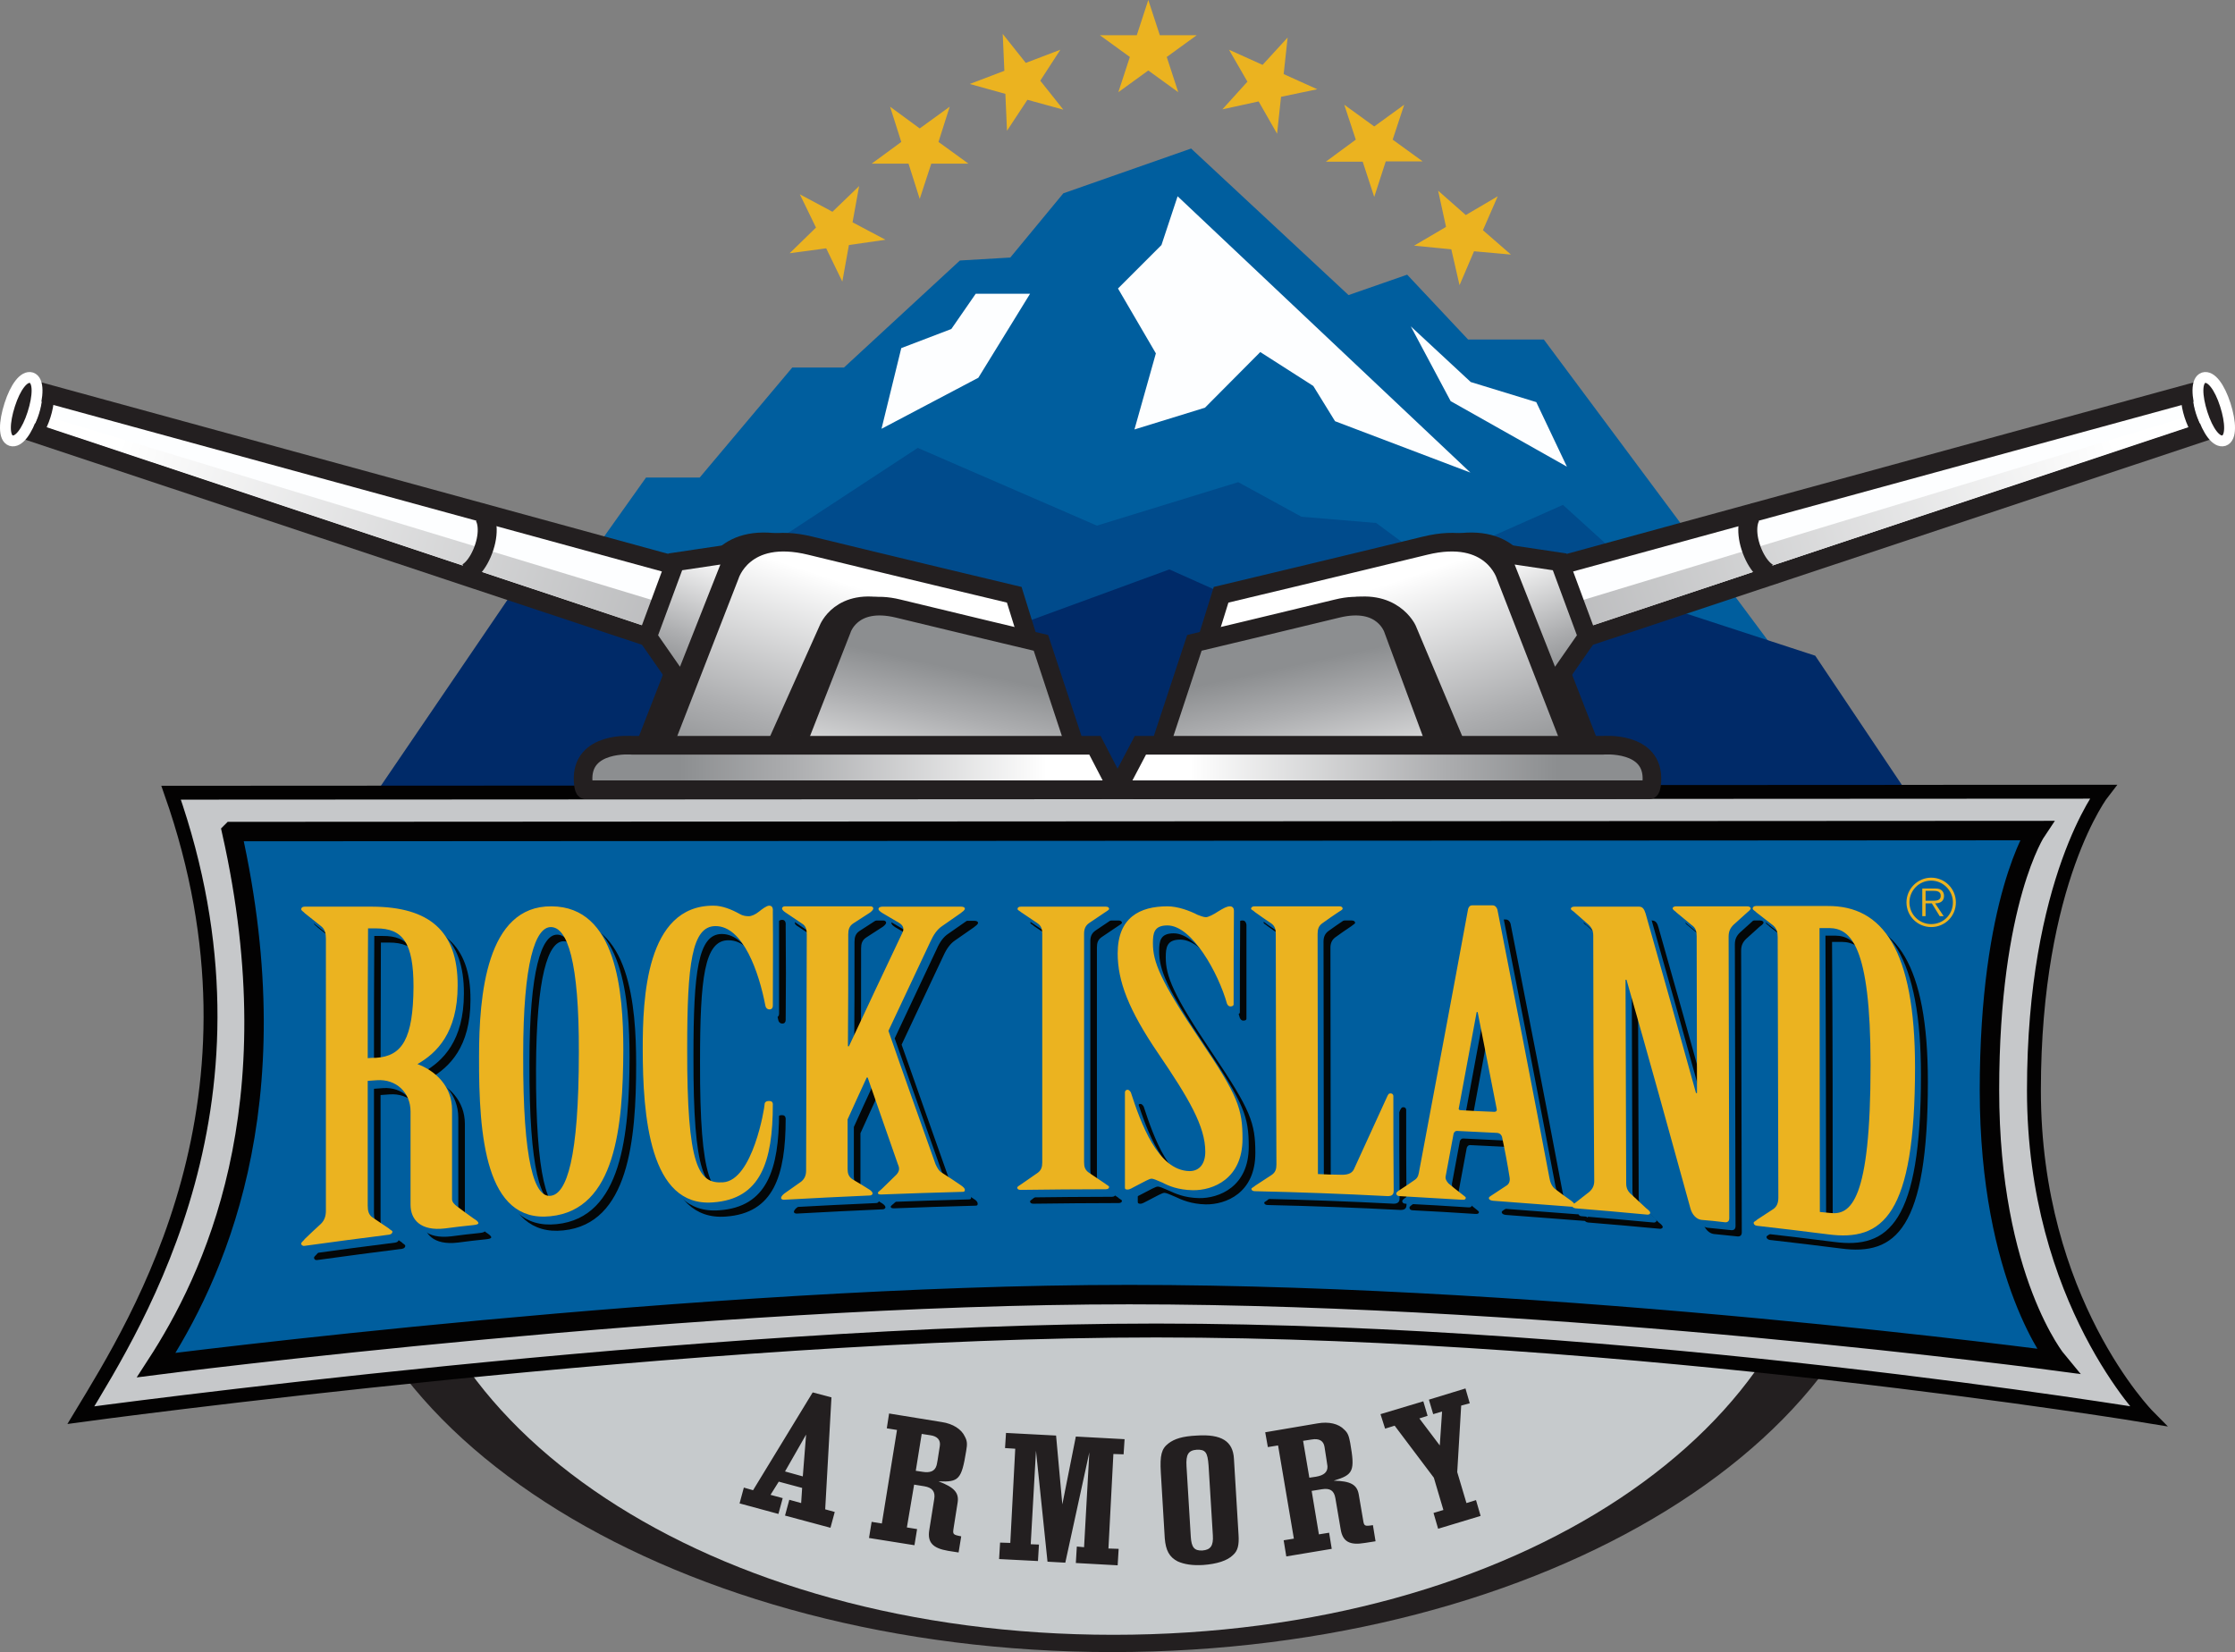<svg xmlns="http://www.w3.org/2000/svg" xmlns:xlink="http://www.w3.org/1999/xlink" xml:space="preserve" viewBox="0 0 678.6 501.65"><rect x="0" y="0" width="678.6" height="501.65" fill="#808080" stroke="none"/><path fill="#005e9e" d="m212.45 145 28.1-33.4h15.7l35.2-32.5 15.3-.9 16.1-19.5 38.8-13.6 47.8 44.5 17.8-6.2 18.5 19.7h23l69 92.7-363.2-20.4 21.6-30.4z"/><path fill="#004b8c" d="m333.05 159.6 42.9-13.2 19.2 10.5 22.7 1.9 16.6 12.3 40.1-17.8 59.1 53.7 7.4 33.4-408.8-8.4 146.4-96z"/><path fill="#002a68" d="m484.05 177.2-76 19.4-53-23.7-47.2 17.3-23.9-15.4-14.3 6.6-42.5-11.1-52.3 13-17-6.7-43.7 64.2 467.1 3.2-30.1-44.9z"/><path fill="#231f20" d="M574.45 354c0 80.7-106 146-236.7 146s-236.7-65.4-236.7-146"/><path fill="none" stroke="#231f20" stroke-width="3.291" d="M574.45 354c0 80.7-106 146-236.7 146s-236.7-65.4-236.7-146"/><path fill="#c6cacc" d="M553.65 354.9c0 78.2-92.9 141.5-215.6 141.5s-216.4-63.4-216.4-141.5"/><path fill="#231f20" d="m233.95 453.9 3.7 1-1.3 4.8-11.8-3.2 1.3-4.8 2.8.8 18.1-29.7 5.7 1.5-1.9 34 2.9.8-1.3 4.8-13.8-3.7 1.3-4.8 3.6 1 .3-4.6-7.1-1.9zm9.8-5.6 1-12.7-6.4 11.2zm31.6 15.5 3.1.5-.8 4.9-13.8-2.2.8-4.9 3.1.5 4.6-28.4-3.1-.5.7-4.5 16 2.6c3.4.5 6 2.2 7 4.4.7 1.3.8 2.2.4 4.4-1.4 8.6-2.2 9.5-8.4 9.2 4.8 1.8 6.3 3.5 5.8 6.5l-1.2 7.6c-.3 2-.3 2.1 2.3 2.6l-.8 4.9-3.2-.5c-4.7-.8-6.3-2.6-5.7-6.3l1.5-9.4c.4-2.3-.6-3.5-3-3.9l-3.1-.5zm2.7-17.2 2 .3c2.4.4 3.8-.2 4.3-1.9.1-.2.5-2.5 1-5.9.3-1.8-.7-3-2.9-3.3l-2.6-.4zm34.9 22.3 2.5.1-.3 5-11.8-.6.3-5 3.1.1 1.5-28.6-3.1-.2.3-4.6 15.2.8 1.9 20.9 4.1-20.6 14.8.8-.3 4.6-3.1-.1-1.5 28.7 3.1.1-.3 5-12.7-.7.3-5 2.2.2 1.6-28.8-7.3 33.5-5.4-.3-3.5-33.7zm63.1-2.9c.2 3.1-.2 4.9-1.7 6.2-1.7 1.7-4.9 2.7-9 3-3.3.2-5.8-.2-7.8-1.1-2.5-1.3-3.6-3.3-3.9-7l-1.2-20c-.3-5.2.2-7.2 2.3-8.8 1.8-1.4 4.3-2.2 8.6-2.4 7.5-.5 11 1.7 11.3 7zm-14.5.6c.2 3.3 1.1 4.3 3.5 4.2 2.5-.2 3.4-1.4 3.2-4.6l-1.3-21.2c-.3-4-.9-4.9-3.6-4.8-2.6.2-3.3 1.5-3.1 5zm38.9-.7 3.1-.5.8 4.9-13.8 2.3-.8-4.9 3.1-.5-4.8-28.3-3.1.5-.8-4.5 15.9-2.7c3.4-.6 6.4.1 8.1 1.9 1.1 1 1.4 1.9 1.8 4 1.5 8.6 1 9.7-5 11.5 5.1.1 7.1 1.2 7.6 4.2l1.3 7.6c.3 2 .4 2.1 3 1.7l.8 4.9-3.2.5c-4.7.8-6.8-.4-7.4-4.2l-1.6-9.4c-.4-2.3-1.6-3.1-4.1-2.7l-3.1.5zm-2.9-17.2 2-.3c2.4-.4 3.6-1.4 3.5-3.2 0-.2-.4-2.6-.9-5.9-.3-1.8-1.6-2.6-3.9-2.2l-2.6.4zm50.6 6.8 1.4 4.8-12.9 3.9-1.4-4.8 3-.9-2.9-9.8-11.9-15.8-2.9.9-1.4-4.4 13-3.9 1.3 4.4-2.5.8 6.2 8.2.7-10.3-2.7.8-1.3-4.4 11.1-3.4 1.3 4.5-2.6.7-1.2 20.2 2.8 9.4z"/><path fill="#c6c8ca" d="m51.95 240.7 586.6-.3s-21 26.8-21 90.7 34.6 98.9 34.6 98.9-157.1-26-301.1-26c-138.3 0-326.5 25.7-326.5 25.7 17.6-29.1 60-96.3 27.4-189"/><path fill="none" stroke="#030202" stroke-width="4.219" d="m51.95 240.7 586.6-.3s-21 26.8-21 90.7 34.6 98.9 34.6 98.9-157.1-26-301.1-26c-138.3 0-326.5 25.7-326.5 25.7 17.6-29.1 60-96.3 27.4-189z"/><path fill="#005e9e" d="m70.35 252.5 548-.3s-14.3 21.2-14.3 78.8 20.6 82.3 20.6 82.3-150.2-20.2-281.8-20.2c-129.4 0-295.4 21.4-295.4 21.4 17-26.2 41.8-77.8 22.9-162"/><path fill="none" stroke="#030202" stroke-width="5.905" d="m70.35 252.5 548-.3s-14.3 21.2-14.3 78.8 20.6 82.3 20.6 82.3-150.2-20.2-281.8-20.2c-129.4 0-295.4 21.4-295.4 21.4 17-26.2 41.8-77.8 22.9-162z"/><path fill="#fdfeff" d="m673.45 129.7-210.2 69.9-5.4-23.6 211.7-57.9z"/><path fill="none" stroke="#231f20" stroke-width="5.655" d="m673.45 129.7-210.2 69.9-5.4-23.6 211.7-57.9z"/><defs><path id="a" d="m461.7 263.1 185.8-62 1.6-3.6-191.4 58.1z"/></defs><clipPath id="c"><use xlink:href="#a" width="100%" height="100%"/></clipPath><linearGradient id="b" x1="-379.42" x2="-376.26" y1="687.88" y2="687.88" gradientTransform="matrix(-103.83 34.413 34.413 103.83 -62435 -58163)" gradientUnits="userSpaceOnUse"><stop offset="0" stop-color="#fff"/><stop offset=".03" stop-color="#fff"/><stop offset=".051" stop-color="#FCFCFC"/><stop offset=".647" stop-color="#ACADAF"/><stop offset=".92" stop-color="#8C8E90"/><stop offset="1" stop-color="#8C8E90"/></linearGradient><path fill="url(#b)" d="m438.1 204 192.1-63.7 38.5 116.3-192 63.6z" clip-path="url(#c)" transform="translate(18.95 -72.2)"/><path fill="none" stroke="#231f20" stroke-width="5.763" d="M533.05 155.5c-2.3.8-3.2 5.4-1.5 10.6 1.7 5.3 5.1 8.9 7.4 8.2"/><defs><path id="d" d="M419.6 237.7c-20.4 5-61.9 14.9-61.9 14.9L343 300.3l121.6.3-20.9-53.7s-2.6-10.2-15.9-10.2c-2.4 0-5.1.3-8.2 1"/></defs><clipPath id="f"><use xlink:href="#d" width="100%" height="100%"/></clipPath><linearGradient id="e" x1="-367.9" x2="-364.73" y1="694.77" y2="694.77" gradientTransform="matrix(7.593 23.004 23.004 -7.593 -12791 13989)" gradientUnits="userSpaceOnUse"><stop offset="0" stop-color="#fff"/><stop offset=".03" stop-color="#fff"/><stop offset=".051" stop-color="#FCFCFC"/><stop offset=".647" stop-color="#ACADAF"/><stop offset=".92" stop-color="#8C8E90"/><stop offset="1" stop-color="#8C8E90"/></linearGradient><path fill="url(#e)" d="m354.9 336.8-31-93.9 128.7-42.4 31 93.8z" clip-path="url(#f)" transform="translate(18.95 -72.2)"/><path fill="none" stroke="#231f20" stroke-width="5.655" d="m483.45 228.4-20.9-53.7s-3.6-14.1-24-9.1-61.9 14.9-61.9 14.9l-14.7 47.6z"/><defs><path id="g" d="M413.7 237.9c-20.4 5-61.9 14.9-61.9 14.9L337 300.4l122 .3-20.8-53.7s-2.9-10.2-16.3-10.2c-2.4 0-5.2.3-8.2 1.1"/></defs><clipPath id="i"><use xlink:href="#g" width="100%" height="100%"/></clipPath><linearGradient id="h" x1="-367.95" x2="-364.78" y1="694.62" y2="694.62" gradientTransform="matrix(7.593 23.004 23.004 -7.593 -12793 13989)" gradientUnits="userSpaceOnUse"><stop offset="0" stop-color="#fff"/><stop offset=".03" stop-color="#fff"/><stop offset=".051" stop-color="#FCFCFC"/><stop offset=".647" stop-color="#ACADAF"/><stop offset=".92" stop-color="#8C8E90"/><stop offset="1" stop-color="#8C8E90"/></linearGradient><path fill="url(#h)" d="m349 337-31-93.9 129.1-42.6 31 93.9z" clip-path="url(#i)" transform="translate(18.95 -72.2)"/><path fill="none" stroke="#231f20" stroke-width="5.655" d="m478.05 228.5-20.9-53.7s-4.1-14.1-24.5-9.1-61.9 14.9-61.9 14.9l-14.8 47.6z"/><defs><path id="j" d="M389.5 257c-14.3 3.5-40 10.4-40 10.4l-11 33.3 85.6-.1-15.7-37.3s-3.3-7.1-13-7.1c-1.8 0-3.8.2-5.9.8"/></defs><clipPath id="l"><use xlink:href="#j" width="100%" height="100%"/></clipPath><linearGradient id="k" x1="-360.78" x2="-357.61" y1="700.55" y2="700.55" gradientTransform="matrix(4.305 12.618 12.618 -4.305 -6909.6 7832.4)" gradientUnits="userSpaceOnUse"><stop offset="0" stop-color="#fff"/><stop offset=".03" stop-color="#fff"/><stop offset=".051" stop-color="#FCFCFC"/><stop offset=".647" stop-color="#ACADAF"/><stop offset=".92" stop-color="#8C8E90"/><stop offset="1" stop-color="#8C8E90"/></linearGradient><path fill="url(#k)" d="m347.4 326.9-22.6-66 90.3-30.8 22.5 66z" clip-path="url(#l)" transform="translate(18.95 -72.2)"/><path fill="none" stroke="#231f20" stroke-width="5.655" d="m442.95 228.4-15.7-37.3s-4.5-9.9-18.8-6.4-40 10.4-40 10.4l-11 33.3z"/><defs><path id="m" d="M387 257c-14.3 3.5-43.3 10.4-43.3 10.4l-11 33.3 85.3-.1-13.8-37.3s-2.1-7.1-11.4-7.1c-1.8.1-3.7.3-5.8.8"/></defs><clipPath id="o"><use xlink:href="#m" width="100%" height="100%"/></clipPath><linearGradient id="n" x1="-389.22" x2="-386.05" y1="672.89" y2="672.89" gradientTransform="matrix(-3.462 -16.122 -16.122 3.462 9885.8 -8283.5)" gradientUnits="userSpaceOnUse"><stop offset="0" stop-color="#fff"/><stop offset=".03" stop-color="#fff"/><stop offset=".051" stop-color="#FCFCFC"/><stop offset=".647" stop-color="#ACADAF"/><stop offset=".92" stop-color="#8C8E90"/><stop offset="1" stop-color="#8C8E90"/></linearGradient><path fill="url(#n)" d="m414.2 238.8 12.9 60-90.7 19.5-12.9-60z" clip-path="url(#o)" transform="translate(18.95 -72.2)"/><path fill="none" stroke="#231f20" stroke-width="5.655" d="m436.85 228.5-13.8-37.3s-2.9-9.9-17.1-6.4c-14.3 3.5-43.3 10.4-43.3 10.4l-11 33.3z"/><defs><path id="p" d="M467.7 298.5H327.3l-7.1 13.4h161.6s.6.4.8-2.6c.5-10-9.7-10.9-13.5-10.9-.9.1-1.4.1-1.4.1"/></defs><clipPath id="r"><use xlink:href="#p" width="100%" height="100%"/></clipPath><linearGradient id="q" x1="-370.38" x2="-367.22" y1="681.91" y2="681.91" gradientTransform="matrix(39.59 0 0 -39.59 15002 27302)" gradientUnits="userSpaceOnUse"><stop offset="0" stop-color="#fff"/><stop offset=".03" stop-color="#fff"/><stop offset=".051" stop-color="#FCFCFC"/><stop offset=".647" stop-color="#ACADAF"/><stop offset=".92" stop-color="#8C8E90"/><stop offset="1" stop-color="#8C8E90"/></linearGradient><path fill="url(#q)" d="M320.2 298.5h162.9v13.9H320.2z" clip-path="url(#r)" transform="translate(18.95 -72.2)"/><path fill="none" stroke="#231f20" stroke-width="5.655" d="M346.25 226.3h140.4s15.6-1.4 14.9 10.9c-.2 3-.8 2.6-.8 2.6h-161.6z"/><defs><path id="s" d="m463.1 265.5-8.5-22.7-18.1-2.7 16 40.5z"/></defs><clipPath id="u"><use xlink:href="#s" width="100%" height="100%"/></clipPath><linearGradient id="t" x1="-360.96" x2="-357.79" y1="702.7" y2="702.7" gradientTransform="matrix(4.922 12.976 12.976 -4.922 -6900.1 8381.6)" gradientUnits="userSpaceOnUse"><stop offset="0" stop-color="#fff"/><stop offset=".03" stop-color="#fff"/><stop offset=".051" stop-color="#FCFCFC"/><stop offset=".647" stop-color="#ACADAF"/><stop offset=".92" stop-color="#8C8E90"/><stop offset="1" stop-color="#8C8E90"/></linearGradient><path fill="url(#t)" d="m439.8 289.4-16.7-44.2 36.6-13.9 16.8 44.2z" clip-path="url(#u)" transform="translate(18.95 -72.2)"/><g fill="none"><path stroke="#231f20" stroke-width="5.655" d="m481.95 193.3-10.5 15.1-16-40.5 18.1 2.7z"/><path stroke="#231f20" stroke-width="3.643" d="M664.05 117.9s-1.2 7.2 4.6 15.5"/><path stroke="#fff" stroke-width="3.298" d="M675.25 133.8c2.3-.8 2.1-5.6.4-10.9s-4.3-8.9-6.6-8.2c-2.3.8-2.1 5.6-.4 10.9s4.3 8.9 6.6 8.2z"/></g><path fill="#fdfeff" d="m5.15 129.7 210.2 69.9 5.4-23.6-211.6-57.9z"/><path fill="none" stroke="#231f20" stroke-width="5.655" d="m5.15 129.7 210.2 69.9 5.4-23.6-211.6-57.9z"/><defs><path id="v" d="m179.1 263.1 3.9-7.5-191.4-58.1 1.6 3.6z"/></defs><clipPath id="x"><use xlink:href="#v" width="100%" height="100%"/></clipPath><linearGradient id="w" x1="-375.78" x2="-372.61" y1="686.67" y2="686.67" gradientTransform="matrix(103.83 34.413 -34.413 103.83 62656 -58163)" gradientUnits="userSpaceOnUse"><stop offset="0" stop-color="#fff"/><stop offset=".03" stop-color="#fff"/><stop offset=".051" stop-color="#FCFCFC"/><stop offset=".647" stop-color="#ACADAF"/><stop offset=".92" stop-color="#8C8E90"/><stop offset="1" stop-color="#8C8E90"/></linearGradient><path fill="url(#w)" d="M202.6 204 10.5 140.3-28 256.6l192.1 63.6z" clip-path="url(#x)" transform="translate(18.95 -72.2)"/><path fill="none" stroke="#231f20" stroke-width="5.763" d="M145.55 155.5c2.3.8 3.2 5.4 1.5 10.6-1.7 5.3-5.1 8.9-7.4 8.1"/><defs><path id="y" d="m197.1 246.9-20.9 53.7 121.6-.3-14.8-47.6s-41.5-9.9-61.9-14.9c-3.1-.8-5.8-1.1-8.1-1.1-13.3 0-15.9 10.2-15.9 10.2"/></defs><clipPath id="A"><use xlink:href="#y" width="100%" height="100%"/></clipPath><linearGradient id="z" x1="-373.33" x2="-370.17" y1="678.31" y2="678.31" gradientTransform="matrix(-7.593 23.004 -23.004 -7.593 13012 13989)" gradientUnits="userSpaceOnUse"><stop offset="0" stop-color="#fff"/><stop offset=".03" stop-color="#fff"/><stop offset=".051" stop-color="#FCFCFC"/><stop offset=".647" stop-color="#ACADAF"/><stop offset=".92" stop-color="#8C8E90"/><stop offset="1" stop-color="#8C8E90"/></linearGradient><path fill="url(#z)" d="m285.8 336.8 31-93.9-128.7-42.4-30.9 93.8z" clip-path="url(#A)" transform="translate(18.95 -72.2)"/><path fill="none" stroke="#231f20" stroke-width="5.655" d="m195.15 228.4 20.9-53.7s3.6-14.1 24-9.1 61.9 14.9 61.9 14.9l14.8 47.6z"/><defs><path id="B" d="m202.6 247-20.9 53.7 122-.3-14.7-47.6s-41.5-9.9-61.9-14.9c-3.1-.8-5.8-1.1-8.2-1.1-13.4 0-16.3 10.2-16.3 10.2"/></defs><clipPath id="D"><use xlink:href="#B" width="100%" height="100%"/></clipPath><linearGradient id="C" x1="-373.38" x2="-370.22" y1="678.16" y2="678.16" gradientTransform="matrix(-7.593 23.004 -23.004 -7.593 13014 13989)" gradientUnits="userSpaceOnUse"><stop offset="0" stop-color="#fff"/><stop offset=".03" stop-color="#fff"/><stop offset=".051" stop-color="#FCFCFC"/><stop offset=".647" stop-color="#ACADAF"/><stop offset=".92" stop-color="#8C8E90"/><stop offset="1" stop-color="#8C8E90"/></linearGradient><path fill="url(#C)" d="m291.7 337 31-93.9-129-42.6-31 93.9z" clip-path="url(#D)" transform="translate(18.95 -72.2)"/><path fill="none" stroke="#231f20" stroke-width="5.655" d="m200.65 228.5 20.9-53.7s4.1-14.1 24.5-9.1 61.9 14.9 61.9 14.9l14.8 47.6z"/><defs><path id="E" d="m232.5 263.4-16.7 37.3 86.5.1-11-33.3s-26.6-6.9-40.8-10.4c-2.2-.5-4.1-.8-5.8-.8-9.6-.1-12.2 7.1-12.2 7.1"/></defs><clipPath id="G"><use xlink:href="#E" width="100%" height="100%"/></clipPath><linearGradient id="F" x1="-370.97" x2="-367.81" y1="670.84" y2="670.84" gradientTransform="matrix(-4.328 12.685 -12.685 -4.328 7167.8 7873.5)" gradientUnits="userSpaceOnUse"><stop offset="0" stop-color="#fff"/><stop offset=".03" stop-color="#fff"/><stop offset=".051" stop-color="#FCFCFC"/><stop offset=".647" stop-color="#ACADAF"/><stop offset=".92" stop-color="#8C8E90"/><stop offset="1" stop-color="#8C8E90"/></linearGradient><path fill="url(#F)" d="m293.3 327.2 22.6-66.3-91.1-31.1-22.6 66.3z" clip-path="url(#G)" transform="translate(18.95 -72.2)"/><path fill="none" stroke="#231f20" stroke-width="5.655" d="m234.75 228.4 16.7-37.3s3.7-9.9 18-6.4 40.8 10.4 40.8 10.4l11 33.3z"/><defs><path id="H" d="M236.6 263.4 222 300.7l86.1.1-11-33.3s-29-6.9-43.3-10.4c-2.2-.5-4.1-.8-5.7-.8-9.4 0-11.5 7.1-11.5 7.1"/></defs><clipPath id="J"><use xlink:href="#H" width="100%" height="100%"/></clipPath><linearGradient id="I" x1="-383.85" x2="-380.69" y1="697.74" y2="697.74" gradientTransform="matrix(3.474 -16.179 16.179 3.474 -9699.6 -8313.2)" gradientUnits="userSpaceOnUse"><stop offset="0" stop-color="#fff"/><stop offset=".03" stop-color="#fff"/><stop offset=".051" stop-color="#FCFCFC"/><stop offset=".647" stop-color="#ACADAF"/><stop offset=".92" stop-color="#8C8E90"/><stop offset="1" stop-color="#8C8E90"/></linearGradient><path fill="url(#I)" d="m225.8 238.6-13 60.2 91.5 19.7 12.9-60.2z" clip-path="url(#J)" transform="translate(18.95 -72.2)"/><path fill="none" stroke="#231f20" stroke-width="5.655" d="m240.95 228.5 14.6-37.3s2.9-9.9 17.2-6.4 43.3 10.4 43.3 10.4l11 33.3z"/><defs><path id="K" d="M158.1 309.4c.2 3 .8 2.6.8 2.6h161.6l-7.1-13.4H171.6c-3.7-.1-14 .8-13.5 10.8"/></defs><clipPath id="M"><use xlink:href="#K" width="100%" height="100%"/></clipPath><linearGradient id="L" x1="-380.99" x2="-377.83" y1="681.91" y2="681.91" gradientTransform="rotate(180 -7390.5 13651) scale(39.59)" gradientUnits="userSpaceOnUse"><stop offset="0" stop-color="#fff"/><stop offset=".03" stop-color="#fff"/><stop offset=".051" stop-color="#FCFCFC"/><stop offset=".647" stop-color="#ACADAF"/><stop offset=".92" stop-color="#8C8E90"/><stop offset="1" stop-color="#8C8E90"/></linearGradient><path fill="url(#L)" d="M157.6 298.5h162.9v13.9H157.6z" clip-path="url(#M)" transform="translate(18.95 -72.2)"/><path fill="none" stroke="#231f20" stroke-width="5.655" d="M332.45 226.3h-140.5s-15.6-1.4-14.9 10.9c.2 3 .8 2.6.8 2.6h161.6z"/><defs><path id="N" d="m177.7 265.5 10.5 15.1 16-40.5-18.1 2.7z"/></defs><clipPath id="P"><use xlink:href="#N" width="100%" height="100%"/></clipPath><linearGradient id="O" x1="-371.69" x2="-368.53" y1="674.4" y2="674.4" gradientTransform="matrix(-4.922 12.976 -12.976 -4.922 7120.9 8381.6)" gradientUnits="userSpaceOnUse"><stop offset="0" stop-color="#fff"/><stop offset=".03" stop-color="#fff"/><stop offset=".051" stop-color="#FCFCFC"/><stop offset=".647" stop-color="#ACADAF"/><stop offset=".92" stop-color="#8C8E90"/><stop offset="1" stop-color="#8C8E90"/></linearGradient><path fill="url(#O)" d="m200.9 289.4 16.8-44.2-36.7-13.9-16.8 44.2z" clip-path="url(#P)" transform="translate(18.95 -72.2)"/><g fill="none"><path stroke="#231f20" stroke-width="5.655" d="m196.65 193.3 10.5 15.1 16-40.5-18.1 2.7z"/><path stroke="#231f20" stroke-width="3.643" d="M14.55 117.9s1.2 7.2-4.6 15.6"/><path stroke="#fff" stroke-width="3.298" d="M3.35 133.8c-2.3-.8-2.1-5.6-.4-10.9s4.3-8.9 6.6-8.2c2.3.8 2.1 5.6.4 10.9-1.7 5.3-4.3 8.9-6.6 8.2z"/></g><path fill="#fdfeff" d="m339.45 87.6 11.5 19.7-6.5 23.1 21.4-6.6 16.8-16.9 16.1 10.3 6.6 10.7 41.1 15.6-88.9-83.9-4.9 14.8zm-50.6 12.3-15.2 5.8-6 24.5 29.4-15.5 15.7-25.5h-16.5zm177.6 22.2 9.3 19.6-35.3-19.9-12.1-22.7 18.2 16.9z"/><g fill="#040708"><path d="M115.55 370.3c0 1.6.3 2.8 1.5 3.6 1.6 1.1 3.3 2.2 4.9 3.3.3.4 1.1.7 1.1 1.1s-.3.8-1 .9c-8.6 1.1-17.1 2.2-25.7 3.4-.7.1-1-.3-1-.7s.8-.9 1.1-1.4c1.6-1.6 3.3-3.1 4.9-4.6 1.1-1.1 1.5-2.4 1.5-4v-82.6c0-1.6-.3-2.8-1.5-3.8-1.6-1.3-3.3-2.6-4.9-3.9-.3-.4-1.1-.8-1.1-1.2s.3-.8 1-.8h20.6c17.1.1 26 7.2 25.9 24 0 14.4-6.5 20.5-12.2 23.8 5.6 2.1 10.5 6.8 10.5 13.9v27.1c0 .9.7 1.6 1.5 2.2 1.7 1.3 3.5 2.6 5.2 3.8.6.4 1.3.9 1.3 1.3s-.8.5-1.6.6c-2.8.3-5.7.6-8.5 1-7.5.9-10.5-2.7-10.5-7.2v-28.3c0-5.8-4.4-9.9-10.2-9.5-.9.1-1.9.1-2.8.2v37.8m0-44.7c.8-.1 1.6-.1 2.5-.1 8-.5 11.3-5.8 11.4-21.6 0-13.4-3.3-17.7-11.3-17.7h-2.5c0 13.1-.1 26.3-.1 39.4m77.6-2.5c0 23.2-2.3 48.5-22.1 50.5-19.7 2.1-21.8-24.1-21.7-48.5 0-18.5 2.2-45.8 22-45.6 19.8.1 21.8 25.9 21.8 43.6m-30.4 1.5c-.1 33 3.5 43.2 8.3 42.8 4.9-.5 8.6-11.3 8.6-43.6.1-27.6-3.5-38-8.5-38-4.7 0-8.3 10.6-8.4 38.8m75.8-14.9c0 .6-.3 1.1-1 1.1-.8 0-1.2-.6-1.3-1.3-2-9.9-6.7-24.1-15.1-24-7.3 0-8.6 11.5-8.6 37-.1 36.3 3.5 41.3 10.9 40.8 9-.6 12.5-22.6 12.6-23.7 0-.6.5-1 1.3-1s1.1.3 1.2 1c0 17.5-3.7 28.8-18.2 29.8-19.3 1.5-21.3-26.2-21.3-46.7 0-15 .9-43.5 21.5-43.4 2.6 0 5.4 1.1 7.9 2.5 1 .6 2 .7 2.8.7s2-.5 3.1-1.4c1-.8 2.3-1.8 3.1-1.8 1 0 1.2.8 1.1 2 .1 9.6.1 19 0 28.4m10.3-21.7c0-1.4-.2-2.5-1.5-3.3-1.6-1.1-3.3-2.2-4.9-3.3-.7-.4-1.2-.8-1.1-1.3 0-.2.3-.6.8-.6h26.1c.5 0 .8.4.8.6 0 .5-.5.9-1 1.3l-5.1 3.3c-1.2.8-1.5 1.9-1.5 3.3 0 11.3 0 22.7-.1 34h.3c5.4-11.6 10.8-23 16.2-34.4.7-1.3.3-2.3-1-3.1l-5.1-3c-.7-.5-1.1-.8-1.1-1.3 0-.3.5-.6 1.2-.6h24c.6 0 1.1.2 1.1.6 0 .5-.7.9-1.3 1.4-1.9 1.3-3.7 2.6-5.6 3.9-1.5 1-2.6 2.5-3.6 4.7-4.2 9-8.5 18-12.7 27 4.8 13.6 9.5 27 14.3 40.5.5 1.2 1.2 2.2 2.1 2.7 1.9 1.2 3.7 2.4 5.6 3.7.7.4 1.1.9 1.1 1.4s-.2.6-.8.6c-8.2.2-16.4.5-24.6.8-.6 0-1-.1-1-.5 0-.3.7-.7 1.3-1.3 1.4-1.4 2.9-2.8 4.3-4.2 1-1.1 1-2 .5-3.1-3.1-8.8-6.1-17.5-9.2-26.4h-.3c-1.9 4.2-3.9 8.4-5.8 12.7v15c0 1.4.3 2.4 1.5 3.2 1.7 1 3.4 2 5.1 3.1.5.3 1 .8 1 1.2 0 .2-.3.6-.8.6-8.7.4-17.5.8-26.2 1.3-.5 0-.8-.3-.8-.5 0-.5.5-1 1-1.4l5.1-3.6c1.2-.9 1.5-1.9 1.5-3.4.1-24.1.1-47.8.2-71.6m71.5-.3c0-1.4-.3-2.4-1.5-3.2-1.6-1.1-3.3-2.2-4.9-3.3-.3-.4-1.2-.7-1.1-1 0-.3.3-.7 1-.7h25.8c.7 0 1 .4 1 .7s-.8.7-1.2 1c-1.6 1.1-3.3 2.2-4.9 3.3-1.2.8-1.5 1.8-1.5 3.2v69.4c0 1.4.3 2.4 1.5 3.2 1.6 1.1 3.3 2.2 4.9 3.3.3.4 1.2.7 1.2 1 0 .4-.3.7-1 .7-8.6 0-17.3.1-25.9.2-.7 0-1-.3-1-.7 0-.3.8-.7 1.2-1.1 1.7-1.1 3.3-2.3 4.9-3.4 1.1-.8 1.5-1.8 1.5-3.2v-69.4m58.1 21.6c0 .4-.3.6-1 .6-.5 0-.8-.4-1-.8-2.6-9.4-10.5-23.8-18.1-23.8-4.1 0-4.4 2.4-4.4 5.4 0 5.6 2.1 11.2 14.3 29.3 11.5 17.1 12.9 21 12.9 30.1 0 12.2-9 15.7-15.1 15.6-4.4-.1-7.3-1.4-9.2-2.3-1.8-.8-2.8-1.2-3.3-1.2-.7 0-2 .8-5.3 2.5-.7.3-1.3.8-2 .8s-.8-.2-.8-.6V336c0-.3.2-.8.8-.8.5 0 .8.5 1 .8 3 9.2 8.1 23.7 17.8 23.9 3.1 0 4.8-2.3 4.8-5.9 0-7.7-5-16.2-14.4-30-8.9-13.1-12.2-21.8-12.2-30.2 0-10.9 6.7-14.3 15.1-14.3 3.1 0 6.8 1.3 9.2 2.6.8.3 1.8.7 2.5.7s2.3-.8 3.8-1.8c1.5-.9 2.5-1.5 3.4-1.5.8 0 1.1.6 1.2 1.3v28.5m12.8-21.5c0-1.4-.3-2.4-1.5-3.2-1.6-1.1-3.3-2.2-4.9-3.4-.3-.3-1.1-.7-1.2-1 0-.4.3-.7 1-.7h25.8c.7 0 1 .4 1 .7s-.8.7-1.1 1c-1.6 1.1-3.3 2.2-4.9 3.4-1.1.8-1.5 1.9-1.5 3.2 0 24.3.1 48.6.1 72.9 2.2.1 4.4.2 6.6.2 2 .1 3.6-.2 4.3-1.6 3.4-7.4 6.8-14.8 10.2-22.3.3-.4.3-.8 1-.8.5 0 .8.4.8.8 0 9.6 0 19.2.1 28.8 0 1.1-.5 1.6-1.8 1.6-13.5-.7-26.9-1.2-40.4-1.5-.7 0-1-.4-1-.7s.8-.5 1.2-1c1.6-1.1 3.3-2.1 4.9-3.2 1.1-.8 1.5-1.8 1.5-3.2-.1-23.3-.1-46.7-.2-70m68.8 61.7c-.2-.6-.7-1.1-1.5-1.2-4.1-.2-8.1-.4-12.2-.6-.5 0-.8.3-1 .8l-2.4 12.9c-.2.8.2 1.5.8 2.2 1.2 1 2.4 2 3.6 2.9.7.6 1.6 1.2 1.7 1.5 0 .4-.3.7-1.2.6-6.3-.4-12.6-.8-18.9-1.1-.7 0-1-.4-1-.8s.7-.8 1.1-1.1c1.5-1 3.1-2 4.6-3.1 1-.7 1.1-1.8 1.3-2.9 4.9-26.2 9.9-52.6 14.8-79.3.2-.6.5-1.1 1.3-1.1h6.1c.8 0 1.3.6 1.5 1.3 5.3 26.8 10.6 54 15.8 81.5.2 1.2.7 2.6 1.8 3.4 1.6 1.2 3.2 2.3 4.8 3.5.5.4 1 .8 1 1.2 0 .3-.3.7-1.2.6l-23.7-1.8c-.8-.1-1.1-.4-1.2-.8 0-.4.7-.7 1.1-1 1.5-1 3-2 4.4-2.9.7-.4 1-1.3.8-2.4-.6-3.8-1.4-8.1-2.2-12.3m-2.4-7.6c.5 0 .8-.3.7-.8-1.9-9.9-3.9-19.7-5.8-29.5h-.3c-1.8 9.7-3.6 19.5-5.4 29.1-.2.5.2.7.5.7 3.4.2 6.9.3 10.3.5"/><path d="M487.65 288.3c0-1.5-.5-2.5-1.5-3.4-1.4-1.2-2.7-2.4-4.1-3.6-.3-.4-1.2-.7-1.2-1.2 0-.2.3-.6 1-.6h19.7c1.2 0 1.7.9 2 2.1 5.1 17.9 10.2 36.1 15.3 54.6h.3c0-15.9-.1-31.7-.1-47.6 0-1.5-.3-2.6-1.5-3.4-1.5-1.3-3.1-2.5-4.6-3.8-.3-.4-1.2-.7-1.2-1.3 0-.3.3-.6 1-.6h21.7c.7 0 1 .4 1 .6 0 .5-.7.9-1.2 1.3-1.4 1.2-2.7 2.5-4.1 3.7-1 1-1.5 2-1.5 3.6.1 28.5.1 57 .2 85.5 0 .9-.5 1.4-1.6 1.2-2.3-.2-4.6-.5-6.9-.7-1.5-.2-2.8-1.6-3.3-3.5-6.5-23.6-12.9-46.7-19.4-69.4h-.3c.1 20.6.1 41.2.2 61.8 0 1.5.5 2.5 1.7 3.5 1.5 1.4 3 2.7 4.4 4.1.5.4 1.2.9 1.2 1.4 0 .2-.3.6-1 .5-7.2-.7-14.5-1.3-21.7-1.9-.7-.1-1-.5-1-.7 0-.5.8-.8 1.1-1.1 1.4-1.1 2.7-2.1 4.1-3.2 1-.9 1.5-1.9 1.5-3.3-.1-24.9-.1-49.7-.2-74.6m56.1.6c0-1.6-.3-2.7-1.5-3.7-1.6-1.3-3.3-2.5-4.9-3.8-.3-.4-1.1-.8-1.2-1.2 0-.4.3-.8 1-.8h21.7c16.6-.1 26.5 13.2 26.5 49 0 45-9.8 52.9-26.4 50.7-7.2-.9-14.4-1.8-21.6-2.6-.6-.1-1-.5-1-.9s.8-.6 1.1-1c1.6-1.1 3.3-2.1 4.9-3.2 1.2-.8 1.5-1.9 1.5-3.5 0-26.3-.1-52.7-.1-79m12.7 83.3c1 .1 2 .2 2.9.3 6.4.8 12.5-3.5 12.4-45 0-36.3-6.1-41.4-12.5-41.5h-3c.2 28.8.2 57.5.2 86.2"/></g><g fill="#005e9e"><path d="M113.55 368.4c0 1.6.3 2.8 1.5 3.6 1.6 1.1 3.3 2.2 4.9 3.3.3.4 1.1.7 1.1 1.1s-.3.8-1 .9c-8.6 1.1-17.1 2.2-25.7 3.4-.7.1-1-.3-1-.7s.8-.9 1.1-1.4c1.6-1.6 3.3-3.1 4.9-4.6 1.1-1.1 1.5-2.4 1.5-4v-82.6c0-1.6-.3-2.9-1.5-3.8-1.6-1.3-3.3-2.6-4.9-3.9-.3-.4-1.1-.8-1.1-1.2s.3-.8 1-.8h20.6c17.1.1 26 7.2 25.9 24 0 14.3-6.4 20.5-12.2 23.8 5.6 2.1 10.5 6.8 10.5 13.9v27.1c0 .9.7 1.6 1.5 2.2 1.7 1.3 3.5 2.6 5.2 3.8.7.4 1.3.9 1.3 1.3s-.8.5-1.6.6c-2.8.3-5.7.6-8.5 1-7.6.9-10.5-2.7-10.5-7.2v-28.3c0-5.8-4.4-9.9-10.2-9.5-.9.1-1.9.1-2.8.2v37.8m0-44.8c.8 0 1.6-.1 2.5-.1 8-.5 11.3-5.8 11.4-21.6 0-13.4-3.3-17.8-11.3-17.7h-2.5c-.1 13.2-.1 26.3-.1 39.4m77.6-2.4c-.1 23.2-2.3 48.5-22.1 50.5-19.7 2.1-21.8-24.1-21.7-48.5 0-18.5 2.2-45.8 22-45.6 19.8 0 21.8 25.9 21.8 43.6m-30.4 1.4c-.1 33 3.5 43.2 8.3 42.8 4.9-.5 8.6-11.2 8.6-43.6.1-27.6-3.5-38-8.5-38-4.7 0-8.4 10.7-8.4 38.8m75.8-14.8c0 .6-.3 1.1-1 1.1-.8 0-1.1-.6-1.3-1.3-1.9-9.9-6.7-24-15.1-24-7.2 0-8.6 11.5-8.6 37-.1 36.3 3.5 41.3 10.9 40.8 9.1-.6 12.6-22.6 12.6-23.7 0-.6.5-1 1.3-1s1.2.3 1.2 1c0 17.5-3.7 28.8-18.2 29.8-19.3 1.5-21.3-26.2-21.3-46.7 0-15 .9-43.5 21.5-43.4 2.6 0 5.4 1.1 7.9 2.5 1 .6 2 .7 2.8.7s2-.5 3.1-1.4c1-.8 2.3-1.8 3.1-1.8 1 0 1.2.8 1.1 2v28.4m10.3-21.8c0-1.4-.2-2.5-1.5-3.3-1.6-1.1-3.3-2.2-4.9-3.3-.7-.3-1.1-.8-1.1-1.3 0-.2.3-.6.8-.6h26.1c.5 0 .8.3.8.6 0 .5-.5.9-1 1.3l-5.1 3.3c-1.2.8-1.5 1.9-1.5 3.3 0 11.3 0 22.7-.1 34h.3c5.4-11.6 10.8-23 16.2-34.4.7-1.3.3-2.3-1-3.1l-5.1-3c-.6-.5-1.1-.8-1.1-1.3 0-.3.5-.6 1.1-.6h24c.7 0 1.1.2 1.1.6 0 .5-.7.9-1.3 1.4-1.9 1.3-3.7 2.6-5.6 3.9-1.5 1-2.6 2.5-3.6 4.8-4.2 9-8.5 18-12.7 27 4.8 13.6 9.5 27 14.3 40.5.5 1.1 1.1 2.2 2.1 2.7 1.9 1.2 3.7 2.4 5.6 3.7.7.4 1.2.9 1.2 1.4s-.2.6-.8.6c-8.2.2-16.4.5-24.6.8-.7 0-1-.1-1-.5 0-.3.7-.7 1.3-1.3 1.4-1.4 2.9-2.8 4.3-4.2 1-1.1 1-2 .5-3.1-3.1-8.8-6.1-17.5-9.2-26.4h-.3c-1.9 4.2-3.9 8.4-5.8 12.7v15c0 1.4.3 2.4 1.5 3.2 1.7 1 3.4 2 5.1 3.1.5.3 1 .8 1 1.2 0 .2-.3.6-.8.6-8.7.4-17.5.8-26.2 1.3-.5 0-.8-.3-.8-.5 0-.5.5-1 1-1.4l5.1-3.6c1.1-.9 1.5-2 1.5-3.4 0-24.1.1-47.9.2-71.7m71.5-.2c0-1.4-.3-2.4-1.5-3.2-1.6-1.1-3.3-2.2-4.9-3.3-.3-.3-1.1-.7-1.1-1s.3-.7 1-.7h25.8c.7 0 1 .4 1 .7s-.8.7-1.2 1c-1.6 1.1-3.3 2.2-4.9 3.3-1.1.8-1.5 1.8-1.5 3.2v69.4c0 1.4.3 2.4 1.5 3.2 1.6 1.1 3.3 2.2 4.9 3.3.3.3 1.2.7 1.2 1s-.3.7-1 .7c-8.6 0-17.3.1-25.9.2-.7 0-1-.3-1-.7s.8-.7 1.2-1.1c1.6-1.1 3.3-2.3 4.9-3.4 1.1-.8 1.5-1.9 1.5-3.2v-69.4m58.1 21.6c0 .3-.3.6-1 .6-.5 0-.8-.3-1-.8-2.6-9.3-10.5-23.8-18.1-23.8-4.1 0-4.4 2.4-4.4 5.4 0 5.6 2.1 11.2 14.3 29.3 11.5 17.1 12.9 21 12.9 30.1 0 12.2-9.1 15.7-15.1 15.6-4.5-.1-7.2-1.4-9.2-2.3-1.8-.8-2.8-1.2-3.3-1.2-.7 0-2 .8-5.3 2.5-.7.3-1.3.8-2 .8s-.8-.2-.8-.6v-28.9c0-.3.2-.8.8-.8.5 0 .8.5 1 .8 3 9.2 8.1 23.7 17.8 23.9 3.1 0 4.8-2.3 4.8-5.9 0-7.7-5-16.1-14.3-30-8.9-13.1-12.2-21.8-12.2-30.2 0-10.9 6.7-14.3 15.1-14.3 3.1 0 6.7 1.3 9.2 2.6.8.3 1.8.7 2.5.7s2.3-.8 3.8-1.8c1.5-.9 2.5-1.5 3.4-1.5.8 0 1.1.6 1.2 1.3-.1 9.4-.1 18.9-.1 28.5m12.8-21.5c0-1.4-.3-2.4-1.5-3.2-1.7-1.1-3.3-2.2-4.9-3.4-.3-.3-1.2-.7-1.2-1s.3-.7 1-.7h25.8c.7 0 1 .3 1 .7s-.8.7-1.2 1c-1.6 1.1-3.3 2.2-4.9 3.4-1.1.8-1.5 1.9-1.5 3.2 0 24.3.1 48.6.1 72.9 2.2.1 4.4.2 6.6.2 2 .1 3.6-.2 4.3-1.6 3.4-7.4 6.8-14.8 10.2-22.3.3-.4.3-.8 1-.8.5 0 .8.4.8.8 0 9.6 0 19.2.1 28.8 0 1-.5 1.6-1.8 1.6-13.5-.7-26.9-1.2-40.4-1.5-.7 0-1-.4-1-.7s.8-.6 1.2-1c1.6-1.1 3.3-2.1 4.9-3.2 1.2-.8 1.5-1.8 1.5-3.2 0-23.4-.1-46.7-.1-70m68.7 61.6c-.2-.6-.7-1.1-1.5-1.2-4.1-.2-8.1-.4-12.2-.6-.5 0-.8.3-1 .8l-2.4 12.9c-.1.8.2 1.6.8 2.2 1.2 1 2.4 2 3.6 2.9.7.6 1.6 1.2 1.6 1.5 0 .4-.3.7-1.2.6-6.3-.4-12.6-.8-18.9-1.1-.7 0-1-.4-1-.8 0-.3.6-.8 1.1-1.1 1.5-1 3.1-2 4.6-3.1 1-.7 1.1-1.8 1.3-2.9 4.9-26.2 9.9-52.6 14.8-79.3.1-.6.5-1.1 1.3-1.1h6.1c.8 0 1.3.6 1.5 1.3 5.3 26.8 10.6 54 15.8 81.5.2 1.2.7 2.6 1.8 3.4 1.6 1.2 3.2 2.4 4.8 3.5.5.4 1 .8 1 1.2s-.3.7-1.1.6l-23.7-1.8c-.8-.1-1.2-.4-1.2-.8s.7-.7 1.1-1c1.5-1 3-2 4.4-2.9.6-.4 1-1.3.8-2.4-.5-3.8-1.3-8-2.2-12.3m-2.3-7.5c.5 0 .8-.3.7-.8-1.9-9.9-3.9-19.7-5.8-29.5h-.3c-1.8 9.7-3.6 19.5-5.4 29.1-.1.5.2.7.5.7 3.4.1 6.9.3 10.3.5"/><path d="M485.65 286.4c0-1.5-.5-2.5-1.5-3.4-1.4-1.2-2.7-2.4-4.1-3.6-.3-.4-1.2-.7-1.2-1.2 0-.2.4-.6 1-.6h19.7c1.2 0 1.6.9 2 2.1 5.1 17.9 10.2 36.1 15.3 54.6h.3c0-15.9-.1-31.7-.1-47.6 0-1.5-.3-2.5-1.5-3.4-1.5-1.3-3.1-2.5-4.6-3.8-.3-.4-1.1-.8-1.2-1.3 0-.3.3-.6 1-.6h21.7c.7 0 1 .4 1 .6 0 .5-.6.9-1.1 1.3-1.4 1.2-2.7 2.5-4.1 3.7-1 1-1.5 2-1.5 3.6.1 28.5.1 57 .2 85.5 0 .9-.5 1.4-1.6 1.2-2.3-.2-4.6-.5-6.9-.7-1.5-.2-2.8-1.6-3.3-3.5-6.5-23.6-12.9-46.7-19.4-69.4h-.3c.1 20.6.1 41.2.2 61.8 0 1.5.5 2.5 1.7 3.5 1.5 1.4 3 2.7 4.4 4.1.5.4 1.2.8 1.2 1.4 0 .2-.3.6-1 .5-7.2-.7-14.5-1.3-21.7-1.9-.7 0-1-.5-1-.7 0-.5.8-.8 1.1-1.1 1.4-1.1 2.7-2.1 4.1-3.2 1-.9 1.5-1.9 1.5-3.3-.2-25-.3-49.8-.3-74.6m56 .5c0-1.6-.3-2.7-1.5-3.7-1.6-1.3-3.3-2.5-4.9-3.8-.3-.4-1.2-.8-1.2-1.2s.3-.8 1-.8h21.7c16.6-.1 26.5 13.2 26.5 49 0 45-9.8 52.9-26.4 50.7-7.2-.9-14.4-1.8-21.6-2.6-.7-.1-1-.5-1-.9s.8-.6 1.1-1c1.6-1.1 3.3-2.1 4.9-3.2 1.1-.8 1.5-1.9 1.5-3.5 0-26.3 0-52.6-.1-79m12.8 83.4c1 .1 2 .2 2.9.3 6.4.8 12.5-3.5 12.4-45 0-36.3-6.1-41.4-12.5-41.5h-3c.1 28.8.2 57.5.2 86.2"/></g><g fill="#ebb320"><path d="M111.65 366.1c0 1.6.3 2.8 1.5 3.6 1.6 1.1 3.3 2.2 4.9 3.3.3.4 1.2.7 1.1 1 0 .4-.3.8-1 .9-8.6 1.1-17.1 2.2-25.7 3.4-.6.1-1-.3-1-.7s.8-.9 1.1-1.4c1.6-1.6 3.3-3.1 4.9-4.6 1.1-1.1 1.5-2.4 1.5-4V285c0-1.6-.3-2.9-1.5-3.8-1.6-1.3-3.3-2.6-4.9-3.9-.3-.4-1.1-.8-1.1-1.2s.3-.8 1-.8h20.6c17.1.1 26 7.2 25.9 24 0 14.3-6.4 20.5-12.2 23.8 5.6 2.1 10.5 6.8 10.5 13.9v27.1c0 .9.7 1.6 1.5 2.2 1.7 1.3 3.5 2.6 5.2 3.8.7.4 1.3.9 1.3 1.3s-.8.5-1.6.6c-2.8.3-5.7.6-8.5 1-7.5.9-10.5-2.7-10.5-7.2v-28.3c0-5.8-4.4-9.9-10.2-9.5-.9.1-1.9.1-2.8.2v37.9m0-44.8c.8-.1 1.6-.1 2.5-.1 8-.5 11.3-5.8 11.4-21.6 0-13.4-3.3-17.7-11.3-17.7h-2.5c-.1 13.2-.1 26.3-.1 39.4m77.6-2.5c-.1 23.2-2.3 48.5-22.1 50.5-19.7 2.1-21.8-24.2-21.7-48.5 0-18.5 2.2-45.8 22-45.6 19.8.1 21.8 26 21.8 43.6m-30.4 1.5c-.1 33 3.5 43.3 8.3 42.8 4.9-.5 8.6-11.3 8.6-43.6.1-27.6-3.5-38-8.5-38-4.7 0-8.4 10.7-8.4 38.8m75.8-14.9c0 .6-.3 1.1-1 1.1-.8 0-1.2-.6-1.3-1.3-1.9-9.9-6.7-24-15.1-24-7.2 0-8.6 11.5-8.6 37-.1 36.3 3.5 41.3 10.9 40.8 9-.6 12.6-22.6 12.6-23.7 0-.6.5-1 1.3-1s1.2.3 1.2 1c0 17.5-3.7 28.8-18.2 29.8-19.2 1.5-21.3-26.2-21.3-46.7 0-15 .9-43.5 21.5-43.4 2.6 0 5.4 1.1 7.9 2.5 1 .6 2 .7 2.8.7s2-.5 3.1-1.4c1-.8 2.3-1.8 3.1-1.8 1 0 1.2.8 1.1 2 .1 9.6 0 19 0 28.4m10.3-21.7c0-1.4-.2-2.5-1.5-3.3-1.6-1.1-3.3-2.2-4.9-3.3-.6-.4-1.1-.8-1.1-1.3 0-.2.3-.6.8-.6h26.1c.5 0 .8.3.8.6 0 .5-.5.9-1 1.3l-5.1 3.3c-1.2.8-1.5 1.9-1.5 3.3 0 11.3 0 22.7-.1 34h.3c5.4-11.6 10.8-23 16.2-34.4.7-1.3.3-2.3-1-3.1l-5.1-3c-.7-.5-1.2-.8-1.1-1.3 0-.3.5-.6 1.1-.6h24c.6 0 1.1.2 1.1.6 0 .5-.7.9-1.3 1.4-1.9 1.3-3.7 2.6-5.6 3.9-1.5 1-2.6 2.6-3.6 4.8-4.2 9-8.5 18-12.7 27 4.7 13.6 9.5 27 14.3 40.5.5 1.1 1.1 2.2 2.1 2.7 1.9 1.2 3.7 2.4 5.6 3.7.7.5 1.2.9 1.2 1.4s-.2.6-.8.6c-8.2.2-16.4.5-24.6.8-.7 0-1-.1-1-.5 0-.3.7-.7 1.3-1.3 1.4-1.4 2.9-2.8 4.3-4.2 1-1.1 1-2 .5-3.1-3.1-8.8-6.1-17.5-9.2-26.4h-.3c-1.9 4.2-3.9 8.4-5.8 12.7v15c0 1.4.3 2.4 1.5 3.2 1.7 1 3.4 2 5.1 3.1.5.3 1 .8 1 1.2 0 .2-.3.6-.8.6-8.7.4-17.5.8-26.2 1.3-.5 0-.8-.3-.8-.5 0-.5.5-1 1-1.4l5.1-3.6c1.1-.9 1.5-2 1.5-3.4.1-24.1.1-47.9.2-71.7m71.5-.2c0-1.4-.3-2.4-1.5-3.2-1.6-1.1-3.3-2.2-4.9-3.3-.3-.3-1.2-.7-1.1-1 0-.4.3-.7 1-.7h25.8c.7 0 1 .3 1 .7 0 .3-.8.7-1.2 1-1.6 1.1-3.3 2.2-4.9 3.3-1.1.8-1.5 1.8-1.5 3.2v69.4c0 1.4.3 2.4 1.5 3.2 1.6 1.1 3.3 2.2 4.9 3.3.3.3 1.2.7 1.2 1 0 .4-.3.7-1 .7-8.6 0-17.3.1-25.9.2-.7 0-1-.3-1-.7 0-.3.8-.7 1.2-1 1.6-1.1 3.3-2.3 4.9-3.4 1.2-.8 1.5-1.9 1.5-3.2v-69.5m58.1 21.5c0 .3-.3.6-1 .6-.5 0-.8-.4-1-.8-2.6-9.3-10.6-23.8-18.1-23.8-4.1 0-4.4 2.4-4.4 5.4 0 5.6 2.1 11.2 14.3 29.3 11.6 17.1 12.9 21 12.9 30.1 0 12.2-9 15.7-15.1 15.6-4.5-.1-7.3-1.3-9.2-2.3-1.8-.8-2.8-1.2-3.3-1.2-.7 0-2 .8-5.3 2.5-.6.3-1.3.8-2 .8s-.8-.2-.8-.6v-28.9c0-.3.2-.8.8-.8.5 0 .8.5 1 .8 3 9.2 8.1 23.7 17.8 23.9 3.1 0 4.8-2.3 4.8-5.9 0-7.7-5-16.2-14.4-30-8.9-13.1-12.2-21.8-12.2-30.2 0-10.9 6.7-14.3 15.1-14.3 3.1 0 6.7 1.3 9.2 2.6.8.3 1.8.7 2.5.7s2.3-.8 3.8-1.8c1.5-.9 2.5-1.5 3.5-1.5.8 0 1.2.6 1.2 1.3-.1 9.5-.1 19-.1 28.5m12.8-21.5c0-1.4-.3-2.4-1.5-3.2-1.6-1.1-3.3-2.2-4.9-3.4-.3-.4-1.2-.7-1.1-1 0-.3.3-.7 1-.7h25.8c.7 0 1 .3 1 .7s-.8.7-1.2 1c-1.6 1.1-3.3 2.2-4.9 3.4-1.2.8-1.5 1.9-1.5 3.3 0 24.3.1 48.6.1 72.9 2.2.1 4.4.2 6.6.2 2 .1 3.6-.2 4.3-1.6 3.4-7.4 6.8-14.9 10.2-22.3.3-.5.3-.8 1-.8.5 0 .8.4.8.8 0 9.6 0 19.2.1 28.8 0 1.1-.5 1.6-1.8 1.6-13.5-.7-26.9-1.2-40.4-1.5-.7 0-1-.4-1-.7s.8-.6 1.2-1c1.6-1.1 3.3-2.1 4.9-3.2 1.2-.8 1.5-1.8 1.5-3.2-.1-23.4-.2-46.7-.2-70.1m68.7 61.7c-.2-.6-.6-1.1-1.5-1.2-4.1-.2-8.1-.4-12.2-.6-.5 0-.8.3-1 .8l-2.4 12.9c-.2.8.2 1.5.8 2.2 1.2 1 2.4 2 3.6 2.9.7.6 1.7 1.2 1.7 1.5 0 .4-.3.7-1.2.6-6.3-.4-12.6-.7-18.9-1.1-.7 0-1-.4-1-.8s.6-.8 1.1-1.1c1.5-1 3.1-2 4.6-3.1 1-.7 1.1-1.8 1.3-2.9 4.9-26.2 9.9-52.6 14.8-79.3.2-.6.5-1.1 1.3-1.1h6.1c.8 0 1.3.6 1.5 1.3 5.3 26.8 10.6 54 15.8 81.5.2 1.2.7 2.6 1.8 3.4 1.6 1.2 3.2 2.4 4.8 3.5.5.4 1 .8 1 1.2s-.3.7-1.1.6l-23.7-1.8c-.8-.1-1.2-.4-1.2-.8s.7-.7 1.1-1c1.5-1 3-2 4.4-2.9.6-.4 1-1.3.8-2.4-.6-3.8-1.4-8.1-2.3-12.3m-2.3-7.6c.5 0 .8-.3.7-.8-1.9-9.9-3.9-19.7-5.8-29.5h-.3l-5.4 29.1c-.2.5.2.7.5.7 3.4.2 6.9.4 10.3.5"/><path d="M483.75 284.1c0-1.5-.5-2.5-1.5-3.4-1.4-1.2-2.7-2.4-4.1-3.6-.3-.4-1.2-.7-1.2-1.2 0-.2.3-.6 1-.6h19.7c1.2 0 1.6.9 2 2.1 5.1 17.9 10.2 36.1 15.3 54.5h.3c0-15.9-.1-31.7-.1-47.6 0-1.5-.3-2.6-1.5-3.4-1.5-1.3-3.1-2.5-4.6-3.8-.3-.4-1.2-.8-1.2-1.3 0-.2.3-.6 1-.6h21.7c.7 0 1 .4 1 .6 0 .5-.7.9-1.1 1.3-1.4 1.2-2.7 2.5-4.1 3.7-1 1-1.5 2-1.5 3.6.1 28.5.1 57 .2 85.5 0 .9-.5 1.4-1.6 1.2-2.3-.3-4.6-.5-6.9-.7-1.5-.2-2.8-1.6-3.3-3.5-6.5-23.6-12.9-46.7-19.4-69.4h-.3c.1 20.6.1 41.2.2 61.8 0 1.5.5 2.5 1.7 3.5 1.5 1.4 3 2.8 4.4 4.1.5.4 1.2.9 1.2 1.4 0 .2-.3.6-1 .5-7.2-.7-14.5-1.3-21.7-1.9-.6-.1-1-.4-1-.7 0-.5.8-.8 1.1-1.1 1.4-1.1 2.7-2.1 4.1-3.2 1-.9 1.5-1.9 1.5-3.3-.2-24.9-.3-49.7-.3-74.5m56 .5c0-1.6-.3-2.7-1.5-3.7-1.6-1.3-3.3-2.5-4.9-3.8-.3-.4-1.2-.8-1.2-1.2s.3-.8 1-.8h21.8c16.6-.1 26.5 13.2 26.5 49 0 45-9.8 52.9-26.4 50.7-7.2-.9-14.4-1.8-21.6-2.6-.7-.1-1-.5-1-.9s.8-.6 1.1-1c1.6-1.1 3.3-2.1 4.9-3.2 1.1-.8 1.5-1.9 1.5-3.5-.1-26.3-.1-52.6-.2-79m12.8 83.4 3 .3c6.4.8 12.4-3.5 12.4-45 0-36.3-6.1-41.4-12.5-41.5h-3c0 28.8.1 57.5.1 86.2M357.75 28l-9.1-6.6-9.1 6.6 3.5-10.7-9.1-6.6h11.2l3.5-10.7 3.5 10.7h11.2l-9.1 6.6zm30 12.6-5.6-9.8-11 2.4 7.6-8.4-5.6-9.7 10.2 4.6 7.6-8.3-1.2 11.1 10.2 4.6-11 2.3zm-64.9-7.3-10.9-3-6.2 9.4-.5-11.2-10.8-3 10.5-4-.5-11.2 7 8.8 10.5-4-6.1 9.4zm-28.8 16.4h-11.3l-3.5 10.7-3.4-10.7h-11.2l9-6.6-3.4-10.7 9 6.6 9.1-6.6-3.4 10.7zm123.2 10.1-3.5-10.7h-11.2l9.1-6.7-3.5-10.6 9.1 6.6 9.1-6.6-3.5 10.6 9.1 6.6h-11.2zm25.9 26.8-2.5-10.9-11.3-1.1 9.7-5.7-2.4-11 8.4 7.4 9.7-5.7-4.5 10.3 8.5 7.4-11.2-1zm-174.3-13.8-11.1 1.6-2 11.1-4.9-10.1-11.1 1.5 8-7.8-4.9-10.1 9.9 5.3 8.1-7.8-2 11zm310 201.2c0-4.1 3.4-7.5 7.5-7.5 4.2 0 7.5 3.4 7.5 7.5 0 4.2-3.3 7.5-7.5 7.5-4.1 0-7.5-3.3-7.5-7.5m14.1 0c0-3.6-3-6.6-6.6-6.6-3.7 0-6.6 3-6.6 6.6 0 3.7 3 6.6 6.6 6.6 3.7 0 6.6-2.9 6.6-6.6m-2.8 4.2h-1.2l-2.4-3.9h-1.9v3.9h-1v-8.4h3.7c.7 0 1.4 0 2 .4s.9 1.1.9 1.8c0 1.7-1.2 2.3-2.7 2.3zm-3.9-4.7c1.2 0 3 .2 3-1.5 0-1.3-1.1-1.5-2.2-1.5h-2.4v3z"/></g></svg>